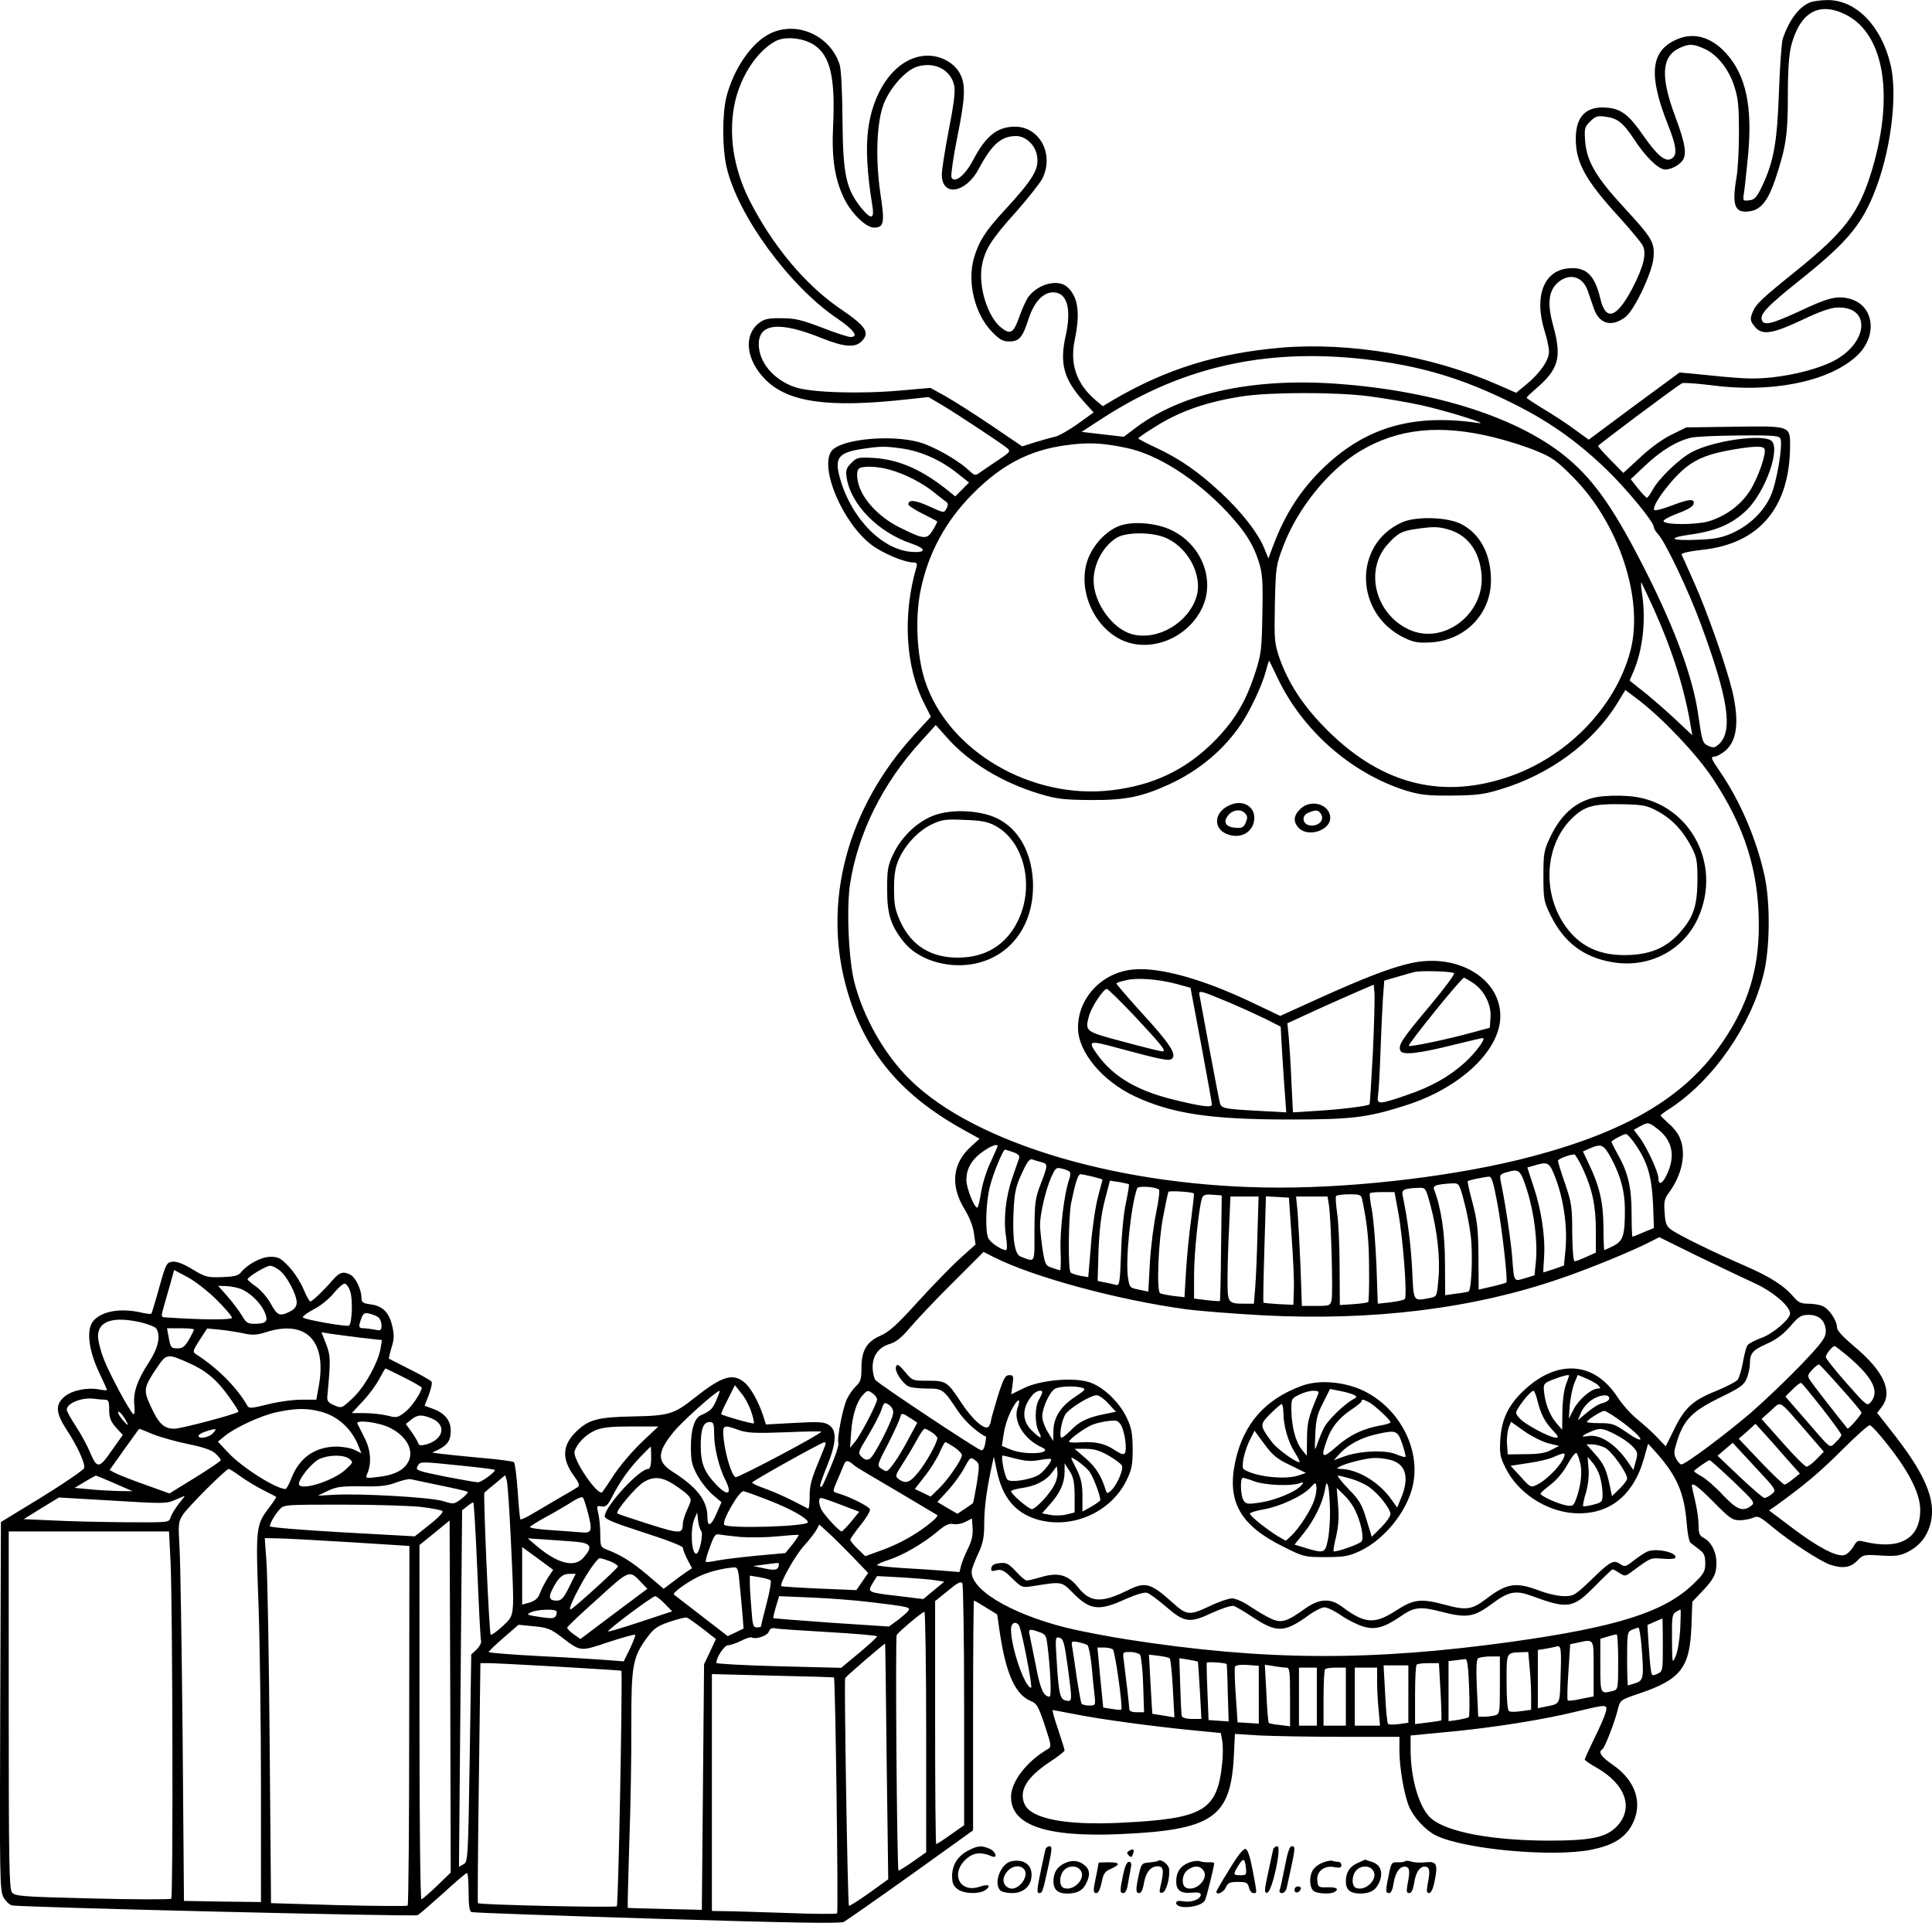 <?xml version="1.0" encoding="UTF-8"?>
<svg xmlns="http://www.w3.org/2000/svg" version="1.0" viewBox="0 0 865.486 861.246" preserveAspectRatio="xMidYMid meet">
  <g transform="translate(-405.09,1070.938) scale(0.1,-0.1)" fill="#000000" stroke="none">
    <path d="M12160 10699 c-50 -20 -95 -80 -123 -164 -5 -16 -13 -124 -17 -240 -8 -227 -24 -313 -78 -425 -22 -45 -32 -56 -56 -58 -27 -3 -28 -2 -23 30 3 18 11 92 18 164 22 224 -8 365 -97 464 -70 77 -151 98 -230 59 -109 -52 -118 -159 -32 -376 42 -105 45 -144 11 -157 -26 -10 -62 22 -121 107 -63 91 -99 119 -161 124 -94 9 -141 -38 -141 -139 0 -108 44 -187 196 -353 50 -55 96 -111 103 -124 20 -36 5 -96 -47 -196 -70 -131 -118 -146 -142 -43 -26 108 -65 144 -147 135 -108 -12 -150 -128 -103 -279 11 -34 20 -77 20 -94 0 -38 -41 -97 -102 -147 l-45 -37 -89 39 c-295 128 -658 189 -966 163 -285 -25 -511 -95 -745 -231 l-52 -31 -31 26 c-86 73 -117 161 -95 269 26 122 16 195 -33 239 -42 37 -130 14 -174 -44 -10 -14 -29 -55 -41 -90 -25 -72 -40 -81 -80 -49 -62 48 -105 187 -87 281 14 71 42 116 154 240 52 59 104 125 116 147 55 109 -12 235 -125 233 -78 -1 -129 -43 -185 -150 -37 -70 -85 -107 -97 -76 -3 9 8 87 25 173 37 181 40 242 13 291 -25 47 -83 80 -144 80 -130 0 -242 -138 -267 -330 -11 -83 -5 -195 18 -337 11 -63 -2 -70 -43 -22 -74 89 -88 151 -90 404 -1 129 -6 224 -13 246 -42 128 -188 195 -307 140 -84 -38 -167 -157 -200 -286 -19 -76 -19 -231 1 -315 50 -216 282 -533 494 -676 76 -52 100 -84 61 -84 -12 0 -69 19 -128 42 -89 34 -120 42 -180 42 -58 1 -77 -3 -100 -20 -72 -54 -62 -164 25 -253 101 -104 284 -130 640 -90 l92 10 63 -37 c79 -48 266 -172 290 -192 16 -14 13 -18 -40 -53 -32 -21 -68 -46 -81 -55 -22 -16 -24 -16 -50 8 -41 39 -130 92 -197 118 -120 47 -378 27 -420 -32 -53 -77 52 -322 180 -419 50 -38 148 -79 188 -79 15 0 18 -5 13 -22 -62 -212 -49 -444 34 -607 l31 -62 -71 -77 c-305 -331 -418 -757 -304 -1149 80 -277 241 -469 521 -624 l72 -40 -38 -35 c-84 -75 -94 -175 -29 -281 22 -36 38 -77 42 -108 l7 -50 -69 -62 c-39 -35 -123 -122 -189 -194 -91 -101 -129 -135 -165 -151 -64 -27 -88 -67 -88 -145 0 -50 -4 -63 -24 -82 -14 -13 -32 -39 -41 -58 -19 -40 -46 -179 -38 -199 2 -7 -12 -52 -33 -101 -41 -97 -42 -98 -49 -91 -3 2 11 42 30 89 43 105 46 161 10 185 -22 15 -44 16 -155 10 l-128 -7 -12 38 c-21 65 -58 130 -86 152 -52 41 -99 26 -221 -70 -92 -74 -116 -81 -278 -84 -156 -3 -197 -14 -252 -67 -63 -61 -67 -122 -12 -198 25 -34 28 -44 17 -52 -7 -5 -44 -27 -83 -49 -38 -23 -92 -54 -119 -70 -27 -17 -51 -27 -54 -25 -2 3 -8 60 -12 127 -5 67 -12 125 -17 129 -4 4 -69 13 -143 19 -74 7 -155 15 -179 18 l-44 6 29 14 c41 21 54 41 54 85 0 46 -28 79 -82 98 l-35 13 19 49 c10 27 16 54 12 59 -3 5 -47 30 -97 55 -51 26 -93 47 -94 48 -1 1 4 23 12 50 12 38 12 57 3 96 -14 61 -43 90 -97 97 -35 5 -41 9 -41 30 0 36 -26 90 -48 102 -33 17 -48 13 -79 -21 -45 -52 -94 -98 -102 -98 -4 0 -18 25 -31 56 -13 31 -42 76 -65 100 -36 38 -47 44 -82 44 -41 0 -102 -32 -133 -70 -12 -15 -31 -19 -85 -21 -65 -2 -74 0 -132 35 -41 25 -71 36 -89 34 -27 -3 -30 -9 -60 -116 -17 -62 -33 -114 -35 -117 -3 -2 -22 0 -44 5 -98 23 -188 5 -221 -44 -26 -41 -14 -129 30 -222 20 -42 36 -78 36 -80 0 -3 -16 -2 -35 2 -54 10 -121 -4 -155 -32 -42 -36 -40 -73 9 -148 48 -73 84 -151 79 -172 -2 -8 -86 -66 -188 -129 l-185 -113 -3 -823 c-3 -762 -2 -826 14 -857 10 -18 27 -34 38 -37 44 -9 1802 -51 1817 -44 9 4 60 49 115 98 54 50 102 91 107 91 4 0 7 -38 7 -85 0 -59 4 -87 13 -90 6 -3 380 -16 830 -30 591 -18 824 -22 838 -14 11 6 146 100 300 210 l279 200 0 514 c0 283 2 515 4 515 3 0 27 -14 54 -31 l50 -31 11 -76 c28 -190 70 -283 140 -312 26 -10 34 -24 62 -108 30 -91 31 -97 14 -107 -94 -54 -165 -146 -165 -214 0 -127 156 -181 485 -167 416 18 498 73 513 345 l5 104 111 -7 c61 -3 227 -6 369 -6 l257 0 0 -64 c0 -73 21 -196 43 -248 20 -48 73 -106 119 -129 124 -63 530 -100 701 -64 92 19 143 50 175 104 56 96 24 203 -83 276 -52 36 -66 57 -46 69 11 7 56 123 70 181 10 40 12 41 98 70 183 62 224 115 231 299 l4 111 43 45 c54 57 65 79 65 130 0 48 -23 93 -57 111 -19 10 -23 21 -23 58 0 25 -7 73 -15 106 -8 33 -14 63 -15 68 -1 20 27 0 99 -73 69 -70 83 -80 114 -80 20 0 47 5 61 11 22 10 30 6 88 -42 78 -65 212 -152 257 -168 56 -18 90 -14 121 17 27 28 31 29 107 24 66 -4 86 -1 120 16 55 28 88 71 103 131 24 100 -23 213 -160 390 l-80 102 20 26 c52 67 11 160 -122 271 -51 43 -78 72 -78 86 0 32 -37 85 -66 96 -14 6 -43 10 -64 10 -29 0 -44 6 -62 28 -45 53 -104 91 -223 143 -139 60 -288 133 -327 160 -22 16 -27 28 -30 77 -4 48 -1 62 19 89 60 82 79 176 49 246 -7 18 -29 47 -50 64 -20 18 -36 34 -36 36 0 3 19 17 43 32 192 126 360 367 418 600 29 115 31 318 5 440 -36 164 -108 334 -200 468 -39 57 -43 67 -27 67 11 0 33 12 50 26 54 45 64 133 32 269 -28 115 -115 362 -173 490 -27 61 -51 115 -54 120 -3 7 33 15 95 22 255 28 391 191 391 469 0 86 -2 86 -252 82 l-213 -3 -67 -33 c-39 -19 -96 -60 -140 -102 l-75 -69 -56 57 c-32 32 -57 61 -57 64 0 5 341 260 376 281 6 3 65 -1 130 -9 266 -36 520 14 647 126 101 88 87 230 -25 261 -58 15 -96 6 -229 -57 -122 -56 -156 -64 -165 -39 -11 27 23 62 169 179 203 162 272 241 330 382 76 182 111 443 77 584 -41 174 -156 291 -284 289 -28 0 -62 -5 -76 -10z m161 -56 c173 -88 217 -368 112 -708 -57 -182 -120 -265 -336 -439 -160 -129 -181 -149 -197 -190 -9 -25 -8 -34 8 -55 33 -45 76 -40 213 24 86 41 133 57 164 57 150 3 134 -161 -23 -241 -65 -33 -173 -61 -273 -72 -92 -9 -126 -7 -359 17 l-55 5 -204 -150 -203 -151 -62 45 c-33 25 -96 66 -138 91 -43 26 -78 49 -78 52 0 3 19 21 41 40 103 88 117 140 78 282 -28 101 -21 158 22 195 52 43 110 27 133 -39 8 -23 20 -59 28 -81 24 -68 81 -82 141 -35 41 32 119 199 125 263 6 71 -4 88 -131 226 -125 135 -167 206 -175 296 -4 59 -3 65 22 90 23 23 34 27 67 22 56 -7 80 -26 132 -104 51 -78 108 -133 138 -133 25 0 60 18 76 39 22 28 14 77 -32 200 -66 177 -61 267 19 305 43 20 61 20 112 -3 58 -26 111 -93 135 -171 17 -53 20 -91 20 -205 0 -77 -5 -167 -11 -200 -22 -131 -7 -164 65 -151 47 9 78 51 109 143 48 145 56 199 56 373 0 117 5 183 15 225 40 151 125 199 246 138z m-4623 -135 c73 -49 95 -146 85 -363 -7 -144 7 -235 48 -322 32 -67 98 -133 135 -133 45 0 49 21 29 151 -23 157 -17 319 14 401 28 74 100 154 151 169 78 24 152 -15 166 -87 5 -26 -3 -86 -25 -198 -17 -89 -31 -178 -31 -198 0 -101 106 -85 165 24 59 111 101 148 168 148 41 0 82 -37 92 -81 14 -64 -10 -106 -148 -256 -83 -90 -111 -135 -133 -209 -31 -108 3 -250 80 -330 35 -36 49 -44 78 -44 45 0 60 18 87 102 25 76 65 118 110 118 62 0 83 -73 56 -194 -28 -126 -9 -194 79 -293 l46 -51 -72 -52 c-40 -28 -84 -53 -98 -56 -14 -3 -53 -14 -87 -24 l-63 -20 -140 95 c-77 52 -170 111 -206 131 l-65 36 -137 -12 c-179 -16 -399 -9 -469 15 -97 33 -163 112 -163 193 0 94 95 103 284 26 98 -39 147 -43 176 -14 40 40 21 68 -100 150 -154 106 -300 282 -402 483 -74 148 -96 304 -63 446 28 116 100 223 180 266 43 23 124 15 173 -17z m2517 -1414 c220 -30 395 -84 600 -185 168 -82 295 -171 428 -298 94 -90 217 -240 217 -263 0 -7 9 -21 20 -33 31 -33 134 -249 188 -395 126 -340 148 -486 82 -545 -17 -15 -24 -16 -45 -7 -27 12 -29 19 -46 137 -23 166 -102 381 -233 641 -137 272 -227 404 -348 507 -212 181 -588 304 -1032 337 -378 28 -695 -40 -901 -192 l-60 -45 -95 11 -94 11 94 61 c369 239 760 321 1225 258z m-35 -159 c69 -9 177 -27 240 -41 116 -26 314 -88 251 -79 -287 42 -497 -18 -684 -194 -106 -100 -177 -209 -232 -354 l-22 -59 -20 49 c-28 67 -100 159 -190 243 -102 95 -183 152 -287 201 -47 22 -86 42 -86 45 0 2 30 24 68 47 113 73 235 116 397 141 123 19 412 20 565 1z m565 -185 c61 -15 146 -42 190 -61 69 -28 91 -44 165 -119 204 -207 315 -543 255 -775 -67 -255 -289 -482 -558 -569 -303 -99 -574 -22 -818 231 -96 99 -158 197 -196 304 -23 68 -24 81 -21 243 4 165 5 174 38 260 63 167 202 340 344 425 170 102 360 121 601 61z m1282 -6 c11 -30 -17 -197 -44 -256 -31 -70 -93 -130 -171 -166 -45 -20 -77 -27 -149 -30 -132 -6 -150 8 -33 24 112 16 185 49 248 111 84 85 151 277 107 309 -41 30 -255 0 -352 -50 -57 -29 -150 -118 -179 -171 -10 -19 -22 -35 -25 -35 -4 0 -22 19 -40 41 l-33 42 67 63 c69 65 139 108 204 123 21 5 118 9 216 10 156 1 178 -1 184 -15z m-2929 -41 c140 -29 314 -141 453 -290 79 -86 113 -140 138 -217 17 -53 20 -83 17 -236 -3 -165 -5 -181 -34 -270 -42 -127 -92 -210 -182 -301 -126 -127 -272 -197 -458 -219 -361 -44 -736 176 -838 492 -36 112 -44 278 -20 399 34 169 112 314 236 438 128 129 253 194 415 216 100 14 164 11 273 -12z m-1003 -3 c84 -13 170 -51 244 -110 l53 -42 -31 -31 -31 -31 -27 22 c-120 97 -222 142 -335 150 -73 4 -78 3 -103 -22 -24 -24 -26 -33 -21 -68 19 -119 141 -243 289 -293 66 -22 69 -41 8 -38 -134 6 -274 146 -326 326 -28 97 -10 120 107 137 76 11 95 11 173 0z m3860 0 c11 -18 -28 -131 -65 -189 -42 -65 -109 -114 -186 -137 -57 -16 -195 -16 -201 1 -1 6 27 21 64 35 44 16 69 31 71 43 5 24 -20 22 -101 -9 -37 -14 -71 -23 -75 -19 -16 16 79 143 144 193 50 39 106 60 204 77 94 16 137 18 145 5z m-3920 -94 c67 -18 150 -60 204 -105 25 -20 49 -39 54 -42 5 -4 5 -15 -2 -27 -11 -21 -11 -21 -77 9 -63 29 -94 32 -94 9 0 -5 28 -24 63 -41 34 -17 64 -33 66 -35 2 -1 -7 -19 -19 -39 -27 -43 -38 -43 -145 10 -76 37 -141 96 -174 160 -23 44 -28 101 -8 108 23 10 82 7 132 -7z m3424 -623 c84 -187 139 -361 166 -527 l7 -40 -69 65 c-38 36 -101 91 -140 123 l-72 57 18 42 c41 96 56 228 38 347 -5 30 -6 52 -3 50 2 -3 27 -56 55 -117z m-1685 -310 c112 -236 331 -428 576 -505 64 -19 95 -23 205 -22 110 1 144 5 218 28 220 66 413 208 522 384 l37 61 62 -47 c109 -84 258 -242 328 -347 145 -218 208 -417 208 -660 0 -197 -48 -355 -161 -521 -164 -244 -424 -400 -854 -514 -319 -85 -767 -140 -1133 -140 -698 0 -1361 194 -1655 484 -112 110 -206 273 -248 433 -26 97 -37 333 -20 443 35 227 146 451 317 638 l67 74 49 -55 c97 -111 249 -203 415 -253 76 -23 107 -27 228 -28 158 -1 230 14 353 70 131 60 242 152 320 266 43 63 97 178 113 239 7 27 14 49 15 49 1 0 18 -34 38 -77z m1702 -2020 c66 -50 81 -119 44 -200 -21 -47 -40 -56 -40 -20 0 27 -53 141 -86 184 l-24 32 27 15 c37 20 39 20 79 -11z m-98 -71 c54 -79 72 -142 78 -263 l4 -110 -46 -19 c-25 -11 -48 -20 -50 -20 -2 0 -4 46 -4 103 0 116 -15 183 -61 264 -16 29 -29 55 -29 58 0 6 52 34 65 35 6 0 25 -22 43 -48z m-2858 -6 c0 -2 -14 -34 -31 -71 -18 -36 -37 -98 -43 -136 -6 -38 -14 -69 -17 -69 -14 0 -49 88 -49 124 0 50 23 91 72 126 36 26 68 38 68 26z m2750 -57 c42 -79 60 -148 60 -229 0 -115 -8 -138 -51 -161 -21 -10 -40 -19 -41 -19 -2 0 -4 46 -4 103 -1 111 -17 181 -64 280 l-28 59 32 14 c52 22 61 18 96 -47z m-2681 30 c23 -8 31 -16 27 -28 -3 -9 -17 -48 -30 -87 -30 -85 -41 -188 -28 -266 5 -34 5 -58 0 -58 -20 0 -68 32 -79 52 -16 29 -12 163 7 235 14 56 58 163 67 163 2 0 19 -5 36 -11z m2551 -71 c44 -94 60 -170 60 -281 l0 -98 -42 -19 c-24 -11 -47 -20 -53 -20 -6 0 -10 50 -11 128 0 116 -3 135 -32 220 -18 51 -32 97 -32 102 0 8 46 26 73 29 4 1 21 -27 37 -61z m-2424 26 c30 -8 30 -11 -3 -98 -25 -65 -27 -83 -28 -208 0 -152 5 -142 -62 -117 -27 10 -38 82 -31 214 4 77 11 104 37 160 23 51 35 66 47 61 9 -3 27 -9 40 -12z m2294 -48 c43 -101 64 -233 54 -343 l-7 -72 -45 -16 c-25 -8 -46 -15 -47 -15 -1 0 0 31 3 69 6 89 -12 213 -48 318 l-27 83 31 9 c57 17 66 14 86 -33z m-2167 5 c4 -4 3 -19 -2 -33 -22 -58 -43 -232 -39 -319 2 -49 1 -89 -2 -89 -4 0 -21 5 -37 11 -29 10 -31 15 -42 85 -6 41 -11 89 -11 107 0 48 25 156 49 211 20 44 23 48 49 41 15 -3 31 -10 35 -14z m2049 -84 c32 -100 48 -233 39 -321 l-6 -59 -43 -13 c-51 -15 -48 -19 -57 96 -6 74 -30 237 -51 337 -6 30 -4 33 27 42 56 16 61 12 91 -82z m-1946 62 c24 -6 44 -12 44 -13 0 0 -9 -35 -20 -76 -11 -41 -26 -139 -32 -218 l-12 -143 -36 6 c-19 4 -39 10 -43 15 -12 11 -10 245 2 309 18 89 31 131 42 131 6 0 30 -5 55 -11z m1812 -116 c23 -123 48 -350 41 -358 -3 -2 -32 -11 -64 -18 l-60 -14 -1 146 c-1 123 -5 161 -26 241 -14 52 -24 97 -22 99 4 4 69 18 95 20 12 1 20 -24 37 -116z m-1650 82 c2 -2 -4 -39 -13 -82 -10 -43 -20 -144 -22 -226 -5 -130 -7 -147 -22 -143 -9 2 -31 8 -50 11 l-33 7 4 137 c4 95 12 162 28 224 l23 88 41 -6 c23 -4 43 -9 44 -10z m1501 -75 c12 -43 26 -116 31 -160 9 -81 3 -237 -10 -245 -3 -2 -28 -7 -56 -10 l-49 -7 -1 144 c0 133 -17 248 -49 330 -7 17 11 23 81 27 31 1 32 0 53 -79z m-1366 51 c4 -4 -2 -51 -13 -104 -11 -53 -24 -154 -28 -225 l-7 -128 -42 9 c-41 8 -42 9 -49 54 -12 80 13 322 41 400 4 12 83 7 98 -6z m1216 -70 c30 -112 44 -233 36 -327 -7 -81 -7 -82 -37 -88 -78 -15 -74 -21 -81 127 -6 113 -20 223 -42 329 -7 29 3 34 71 37 31 1 32 0 53 -78z m-1060 53 c2 -2 -4 -54 -12 -116 -9 -62 -19 -166 -23 -231 l-7 -118 -51 6 c-28 4 -54 9 -58 12 -17 9 -8 232 13 340 11 59 22 110 24 114 4 6 106 0 114 -7z m915 -81 c22 -117 42 -381 30 -392 -5 -5 -34 -11 -65 -15 l-56 -6 -6 173 c-4 94 -13 205 -20 244 -8 40 -12 75 -9 78 3 3 29 5 58 5 l52 0 16 -87z m-793 -163 c-1 -129 -4 -236 -5 -238 -2 -1 -29 0 -60 4 l-56 7 0 106 c0 98 21 296 35 342 6 16 14 20 48 17 l41 -3 -3 -235z m633 213 c23 -112 30 -186 30 -310 1 -77 -1 -143 -4 -146 -3 -2 -33 -7 -66 -9 l-61 -4 -1 170 c0 94 -5 202 -11 240 -5 38 -8 73 -5 78 3 4 29 8 59 8 50 0 54 -2 59 -27z m-470 -150 c-2 -93 -7 -201 -10 -240 l-6 -73 -36 0 c-82 0 -82 1 -82 110 0 53 3 158 7 233 l6 137 63 0 63 0 -5 -167z m153 -13 c7 -96 12 -204 10 -240 l-2 -65 -65 3 c-36 2 -67 5 -69 7 -2 2 0 110 4 240 l7 236 52 -3 51 -3 12 -175z m167 143 c10 -62 19 -398 12 -427 -6 -25 -10 -26 -70 -26 l-63 0 -6 173 c-4 94 -10 205 -13 245 l-7 72 70 0 71 0 6 -37z m1898 -347 c87 -38 168 -106 168 -140 0 -25 -77 -91 -128 -109 -28 -10 -56 -25 -62 -32 -6 -7 -15 -42 -21 -76 -6 -35 -17 -71 -25 -81 -9 -9 -50 -30 -93 -48 -106 -42 -143 -76 -189 -170 l-39 -79 -39 41 c-21 22 -61 58 -88 80 -28 22 -68 67 -90 101 -104 158 -268 169 -417 30 -70 -65 -101 -129 -107 -220 -4 -64 -1 -79 22 -126 54 -112 180 -196 306 -205 157 -11 269 77 316 247 l18 64 38 -42 c92 -104 124 -179 135 -315 3 -43 11 -82 17 -87 6 -5 23 -18 39 -30 22 -16 27 -28 27 -62 0 -36 -6 -47 -54 -93 -129 -125 -341 -192 -811 -258 -633 -88 -1108 -86 -1724 10 -90 14 -214 38 -275 53 -257 65 -440 178 -421 261 4 14 17 48 31 77 18 40 24 68 24 125 0 72 9 141 31 248 l12 55 13 -61 c25 -122 82 -191 183 -221 154 -44 328 32 398 175 24 49 28 69 28 142 -1 72 -5 94 -28 142 -35 72 -110 141 -172 158 -74 21 -216 7 -287 -28 l-57 -28 6 43 c5 39 4 43 -15 43 -18 0 -26 -15 -52 -97 -16 -54 -30 -102 -30 -108 0 -5 -4 -16 -9 -24 -15 -23 -75 30 -126 109 -60 91 -66 95 -148 95 -68 0 -69 0 -102 40 -28 33 -35 37 -40 23 -8 -19 26 -72 55 -88 10 -6 47 -10 83 -10 71 0 74 -2 140 -102 30 -44 84 -94 125 -114 1 0 -1 -15 -4 -33 -4 -20 -11 -30 -19 -27 -27 10 -461 298 -472 314 -7 9 -13 35 -13 58 0 52 28 90 78 104 26 8 52 28 87 70 28 33 113 124 191 201 l141 141 43 -22 c177 -90 556 -193 865 -235 61 -8 215 -20 342 -27 496 -26 945 30 1338 166 126 43 321 123 400 164 l39 20 166 -82 c91 -44 204 -98 252 -120z m-6598 53 c32 -25 76 -108 76 -143 0 -18 -9 -30 -30 -41 -45 -23 -57 -19 -86 35 -15 27 -44 61 -65 76 -22 15 -39 30 -39 33 0 11 83 61 101 61 9 0 28 -9 43 -21z m-282 -132 c37 -37 68 -73 68 -80 0 -10 -127 -10 -302 2 -15 1 -16 5 -3 49 7 26 21 73 30 105 l16 58 62 -33 c33 -18 92 -64 129 -101z m598 37 c12 -35 8 -139 -5 -152 -7 -7 -197 26 -207 36 -4 4 17 20 47 36 30 15 71 48 90 72 20 24 42 44 50 44 7 0 19 -16 25 -36z m-492 13 c42 -16 91 -63 109 -106 17 -40 8 -51 -47 -51 -30 0 -38 6 -56 38 -12 20 -41 58 -64 85 l-42 47 34 -1 c18 0 48 -6 66 -12z m619 -129 c7 -6 13 -22 13 -35 0 -23 -3 -25 -31 -19 -17 3 -40 6 -50 6 -22 0 -23 8 -9 45 9 23 14 26 38 20 15 -4 33 -11 39 -17z m6463 -8 c12 -12 20 -33 20 -53 0 -29 -15 -50 -111 -151 -62 -64 -162 -160 -223 -213 -113 -97 -295 -233 -313 -233 -5 0 -16 11 -23 25 -12 22 -11 33 4 80 30 95 67 133 189 193 93 45 110 57 123 87 7 19 14 48 14 64 0 49 11 62 75 91 43 19 75 43 106 79 38 44 49 51 82 51 24 0 44 -7 57 -20z m-7526 -14 c32 -8 62 -20 67 -27 21 -33 9 -86 -32 -150 -54 -82 -73 -139 -66 -195 2 -24 1 -41 -4 -39 -16 10 -109 183 -134 249 -14 36 -25 81 -25 100 0 69 69 91 194 62z m236 -32 c0 -3 -10 -23 -22 -44 -18 -31 -29 -40 -50 -40 -31 0 -33 2 -42 53 l-7 37 61 0 c33 0 60 -2 60 -6z m218 -16 c44 -10 62 -9 106 5 177 56 270 -38 236 -236 l-12 -67 -67 0 c-37 0 -105 -9 -151 -21 -72 -18 -84 -19 -91 -6 -46 81 -134 170 -232 232 -14 9 -11 17 18 62 l34 52 53 -5 c29 -3 77 -10 106 -16z m526 -20 l98 -11 -6 -36 c-10 -63 -72 -175 -125 -224 -49 -46 -50 -46 -83 -32 -25 10 -32 19 -31 37 16 169 15 183 -5 237 l-21 53 37 -6 c20 -3 81 -11 136 -18z m6666 -84 c110 -94 141 -156 103 -203 -18 -21 -18 -21 -110 83 -51 58 -93 110 -93 117 0 13 29 49 40 49 3 0 30 -21 60 -46z m-7432 -30 c75 -33 125 -75 178 -150 26 -36 45 -66 43 -68 -15 -12 -257 -76 -287 -76 -47 0 -71 23 -107 103 -32 69 -30 83 26 166 46 69 48 69 147 25z m7400 -112 c51 -56 92 -106 92 -110 -1 -10 -59 -77 -63 -71 -74 92 -158 201 -168 217 -12 19 -10 24 11 47 13 14 27 24 30 23 4 -2 48 -49 98 -106z m-6438 48 c44 -22 80 -43 80 -46 0 -20 -46 -88 -75 -110 -33 -25 -38 -26 -79 -15 -25 6 -71 11 -102 11 l-57 0 49 53 c27 28 60 73 74 100 14 26 26 47 28 47 1 0 38 -18 82 -40z m5220 8 c0 -2 -7 -21 -15 -43 -8 -22 -15 -76 -15 -120 l-1 -80 -28 33 c-29 34 -50 91 -54 146 -2 27 3 32 43 47 41 16 70 23 70 17z m130 -43 c12 -13 12 -15 -1 -15 -28 0 -86 -49 -108 -92 l-22 -43 4 60 c3 33 12 77 20 98 l16 38 38 -16 c21 -9 45 -22 53 -30z m1004 -104 c47 -60 86 -114 86 -119 0 -4 -11 -19 -25 -32 -30 -28 -15 -39 -139 104 l-87 100 32 32 c18 18 35 31 39 29 5 -3 47 -54 94 -114z m-4798 -14 c9 -26 14 -50 12 -53 -4 -4 -138 34 -146 41 -2 2 11 31 29 66 l32 64 28 -35 c16 -18 36 -56 45 -83z m1481 107 c20 -6 17 -10 -31 -42 -64 -42 -96 -93 -96 -153 l-1 -44 -24 40 c-14 22 -25 54 -25 70 0 39 33 110 57 124 20 11 85 14 120 5z m-1637 -56 c-17 -40 -26 -48 -70 -68 -28 -13 -44 -63 -44 -140 0 -64 4 -83 29 -129 16 -29 47 -68 69 -87 l39 -33 -21 -48 c-25 -59 -42 -67 -42 -19 0 74 -46 134 -157 204 -70 45 -69 86 5 177 39 48 192 185 207 185 2 0 -5 -19 -15 -42z m703 28 c9 -7 17 -18 17 -25 0 -18 -76 -164 -100 -191 l-21 -25 5 71 c5 73 24 135 53 166 19 21 23 22 46 4z m757 7 c-1 -5 -7 -19 -15 -33 -19 -32 -19 -107 -1 -142 19 -37 9 -35 -31 4 -46 45 -45 104 5 161 15 17 42 24 42 10z m2219 -40 c15 -59 32 -92 69 -131 24 -26 27 -32 13 -32 -27 0 -134 57 -160 84 -23 25 -23 26 -6 53 22 35 56 73 66 73 3 0 12 -21 18 -47z m-1923 -10 l34 -37 -59 -12 c-71 -15 -107 -33 -145 -73 -17 -17 -34 -31 -39 -31 -14 0 -1 77 17 105 19 28 112 85 140 85 10 0 34 -17 52 -37z m2244 23 c0 -8 -13 -17 -29 -21 -16 -3 -47 -22 -70 -42 l-42 -35 14 33 c7 19 28 44 47 57 37 25 80 29 80 8z m-6739 -6 c16 0 19 -8 19 -45 0 -35 6 -51 30 -79 l31 -34 -47 -66 c-59 -86 -68 -87 -100 -11 -11 27 -39 79 -62 114 -23 35 -42 70 -42 76 0 30 70 57 124 49 16 -2 37 -4 47 -4z m4088 -38 c-20 -58 29 -139 108 -175 61 -27 -69 -38 -137 -11 l-41 17 7 46 c7 50 26 102 50 139 20 31 27 23 13 -16z m-557 -23 c-4 -34 -84 -190 -104 -203 -13 -8 -22 -6 -36 7 -19 18 -19 19 29 98 26 44 53 96 59 115 11 33 13 34 33 21 14 -10 21 -24 19 -38z m4088 -78 l81 -94 -32 -33 c-18 -19 -39 -34 -45 -34 -7 0 -55 48 -107 107 l-95 107 42 37 c48 44 31 53 156 -90z m-6654 86 c79 -20 143 -79 173 -160 l11 -27 -30 15 c-16 8 -53 15 -82 15 -97 -1 -167 -50 -203 -145 -10 -25 -21 -45 -25 -45 -42 0 -194 96 -255 161 l-48 51 29 24 c47 39 164 93 234 108 84 18 134 19 196 3z m-865 -52 c7 -13 1 -10 -15 8 -14 15 -26 33 -26 40 1 13 26 -16 41 -48z m6705 -1 c90 -68 101 -102 13 -41 -55 38 -67 42 -120 42 -32 0 -59 2 -59 5 0 9 64 50 78 50 7 0 47 -25 88 -56z m-3188 18 l22 -15 -41 -76 c-43 -81 -85 -141 -98 -141 -4 0 -15 6 -25 13 -16 12 -14 19 32 107 27 52 51 106 55 119 6 24 7 24 55 -7z m-2153 4 c67 -28 54 -93 -23 -116 -27 -7 -34 -6 -39 8 -3 9 -17 32 -30 50 l-24 33 23 19 c28 23 48 25 93 6z m3091 -36 c15 -33 24 -104 14 -119 -5 -9 -17 -5 -45 13 -44 30 -85 39 -154 35 -28 -2 -51 -1 -51 3 0 11 73 64 105 76 31 12 80 20 105 18 8 -1 20 -12 26 -26z m-3278 -6 c80 -40 113 -110 76 -162 -22 -32 -64 -51 -130 -58 -54 -7 -57 -6 -49 12 22 49 17 110 -12 165 -15 30 -29 57 -31 62 -9 19 97 6 146 -19z m1452 -27 c0 -62 22 -151 51 -208 32 -64 10 -74 -42 -19 -54 57 -69 95 -69 175 0 75 12 105 40 105 17 0 20 -7 20 -53z m3736 -42 l49 -12 -35 -18 c-25 -14 -58 -19 -115 -19 l-80 -1 -3 46 c-2 25 2 58 7 73 l11 27 59 -42 c33 -23 81 -47 107 -54z m1071 -72 l57 -64 -30 -24 c-16 -13 -33 -25 -39 -25 -5 0 -54 46 -107 102 l-98 103 38 33 37 34 43 -47 c23 -26 68 -76 99 -112z m452 63 c97 -123 144 -219 144 -290 0 -130 -93 -181 -255 -141 -24 6 -30 3 -45 -24 -10 -17 -28 -34 -40 -37 -34 -9 -117 34 -232 121 l-105 79 29 20 c133 96 200 153 297 250 62 62 118 112 125 112 7 -1 44 -41 82 -90z m-5584 13 c-42 -40 -96 -104 -122 -143 -25 -39 -50 -75 -54 -80 -19 -21 -135 149 -124 183 11 35 48 73 89 92 33 15 66 19 164 19 l122 0 -75 -71z m436 55 c37 -13 71 -15 207 -10 89 4 162 5 162 3 0 -11 -373 -208 -384 -204 -17 7 -45 98 -53 169 -7 66 -4 68 68 42z m-2624 -19 c33 -13 104 -33 158 -44 68 -14 105 -27 121 -42 13 -12 24 -26 24 -30 0 -4 -52 -39 -115 -78 l-115 -71 -108 39 c-60 21 -120 45 -134 52 l-26 14 66 93 c36 50 66 92 67 92 1 0 29 -11 62 -25z m268 5 c-18 -20 -65 -28 -65 -11 0 4 15 13 33 19 48 15 52 14 32 -8z m3220 4 c14 -9 25 -21 25 -26 0 -20 -52 -114 -87 -155 -36 -45 -56 -51 -86 -29 -17 13 -16 17 20 73 21 32 49 80 63 106 14 26 29 47 33 47 4 0 19 -7 32 -16z m3061 -9 c28 -14 62 -37 77 -53 25 -26 26 -31 16 -67 l-11 -40 -17 25 c-56 87 -131 138 -187 127 -33 -6 -30 1 9 18 44 20 56 19 113 -10z m-3536 -41 c0 -3 -16 -44 -36 -92 -28 -67 -37 -101 -36 -145 0 -32 -3 -57 -7 -55 -3 2 -33 17 -66 34 -33 17 -88 42 -122 54 -35 12 -63 25 -63 29 0 6 309 179 323 180 4 1 7 -2 7 -5z m575 -16 c19 -13 35 -29 35 -36 0 -20 -64 -113 -104 -151 l-36 -35 -35 17 -36 17 45 58 c25 31 54 78 66 105 11 26 23 47 26 47 2 0 20 -10 39 -22z m3664 -210 c-12 -10 -27 -18 -34 -18 -6 0 -56 43 -111 95 l-99 94 34 29 34 29 98 -106 c98 -105 99 -106 78 -123z m-748 207 c30 -16 99 -112 99 -138 0 -7 -15 -28 -34 -46 l-34 -33 -10 49 c-16 74 -28 98 -68 142 l-36 41 26 0 c15 0 40 -7 57 -15z m-4273 -45 c0 -33 -5 -50 -13 -50 -40 0 -194 -167 -195 -212 0 -13 39 -29 175 -73 104 -33 175 -61 175 -68 0 -7 9 -31 20 -52 l21 -40 -23 -15 c-12 -8 -41 -29 -63 -46 l-41 -31 -74 63 c-69 58 -118 89 -182 113 -26 10 -28 15 -28 68 0 32 -4 74 -9 94 -8 34 -7 35 15 31 18 -3 27 4 45 39 34 68 77 129 128 182 25 26 46 47 47 47 1 0 2 -22 2 -50z m2050 9 c29 -16 56 -37 59 -45 7 -19 -23 -87 -48 -110 -17 -16 -19 -16 -25 2 -20 64 -44 101 -88 140 l-51 44 50 0 c37 0 64 -8 103 -31z m2113 -38 c9 -41 0 -106 -22 -163 -10 -24 -15 -26 -43 -21 -41 8 -118 44 -114 53 2 4 23 23 47 41 26 20 57 57 75 91 17 31 35 53 39 49 5 -5 13 -27 18 -50z m-71 44 c0 -32 -77 -115 -128 -138 -23 -11 -28 -8 -69 38 l-45 49 78 12 c44 6 95 18 114 27 39 17 50 20 50 12z m-5444 -20 c18 -15 18 -16 -19 -50 -59 -52 -207 -96 -207 -62 0 25 61 98 93 112 43 19 109 19 133 0z m2989 0 c40 -10 69 -12 103 -5 26 4 49 7 51 4 7 -6 -29 -53 -52 -69 -36 -23 -128 -38 -143 -23 -13 13 -31 108 -21 108 3 0 31 -7 62 -15z m-182 -9 c16 -13 16 -20 4 -100 -8 -48 -16 -88 -18 -90 -2 -1 -19 -13 -36 -25 l-33 -22 -45 26 -45 27 48 52 c26 29 59 74 72 99 28 52 28 52 53 33z m509 -49 c17 -24 48 -105 48 -127 0 -3 -18 -16 -40 -29 l-40 -22 0 69 c0 53 -6 79 -25 118 -14 27 -25 50 -25 52 0 11 66 -38 82 -61z m2287 -25 c6 -20 11 -54 11 -74 0 -35 -2 -38 -41 -48 -23 -6 -43 -9 -46 -7 -2 3 3 31 13 62 10 36 14 77 11 108 l-4 51 23 -27 c13 -15 28 -44 33 -65z m-3339 52 c8 -7 94 -58 190 -114 96 -57 177 -105 180 -107 3 -3 -8 -16 -25 -30 -62 -52 -140 -96 -218 -125 l-80 -29 -34 33 c-18 17 -33 36 -33 41 0 4 20 33 45 64 25 31 45 63 43 72 -3 13 -97 60 -151 74 -16 5 -16 8 4 54 11 26 25 58 30 71 9 23 18 23 49 -4z m3935 -69 c95 -91 99 -96 81 -110 -38 -29 -64 -18 -127 48 -32 35 -75 72 -94 83 -19 10 -35 21 -35 24 0 5 62 49 70 49 3 0 50 -42 105 -94z m-5701 70 c82 -8 151 -17 153 -19 7 -7 -59 -56 -75 -56 -9 0 -76 12 -149 26 -122 25 -132 28 -122 45 12 23 7 23 193 4z m2751 -134 l0 -76 -36 -9 c-20 -5 -53 -6 -73 -2 l-37 7 36 41 c44 49 65 94 65 145 l0 38 22 -34 c18 -28 22 -50 23 -110z m-91 47 c-20 -40 -83 -108 -101 -108 -14 0 -93 68 -93 80 0 4 21 10 46 14 62 8 111 33 137 69 l22 29 3 -25 c2 -14 -4 -41 -14 -59z m-3645 38 c25 -18 71 -46 101 -61 30 -15 56 -29 58 -30 2 -2 -13 -24 -32 -49 -59 -78 -60 -89 -47 -433 6 -170 11 -539 11 -821 l0 -512 -172 2 -173 3 -6 737 c-4 406 -10 787 -14 848 -6 101 -5 113 14 143 20 33 194 207 207 207 3 0 27 -15 53 -34z m-564 -31 l80 -35 -65 1 c-36 1 -94 4 -130 8 l-65 6 45 27 c25 15 47 27 50 28 3 0 41 -16 85 -35z m1774 -245 c17 -366 19 -340 -36 -394 -27 -25 -51 -42 -54 -38 -7 8 -34 631 -28 636 2 2 24 21 49 41 l44 37 7 -23 c4 -13 12 -130 18 -259z m-316 236 c65 -13 120 -26 123 -29 3 -3 -10 -17 -28 -31 -33 -25 -35 -25 -83 -10 -55 17 -374 35 -490 28 l-70 -4 45 22 c38 18 60 21 150 20 81 -2 117 2 155 17 28 10 57 17 65 15 8 -2 68 -14 133 -28z m1047 4 c26 -17 55 -38 64 -49 15 -17 15 -21 -4 -62 -11 -24 -20 -53 -20 -64 -1 -47 -10 -47 -153 -2 -75 24 -139 45 -141 48 -9 9 84 119 117 139 45 28 83 25 137 -10z m423 -70 c99 -38 177 -82 177 -99 0 -19 -363 -30 -375 -11 -11 17 66 150 86 150 6 0 56 -18 112 -40z m-2642 -17 c-16 -21 -32 -48 -36 -60 -6 -23 -7 -23 -198 -22 -106 1 -252 4 -326 8 l-134 6 79 49 79 48 240 -14 c226 -14 242 -14 280 3 22 9 41 18 43 18 2 1 -10 -16 -27 -36z m1834 -41 c21 -81 17 -91 -32 -86 -21 2 -82 6 -136 10 -53 3 -95 10 -92 14 3 5 40 28 83 51 42 23 93 53 112 66 19 12 38 19 42 15 4 -4 14 -36 23 -70z m1134 37 l81 -31 -36 -44 c-20 -24 -39 -44 -43 -44 -10 0 -77 72 -90 97 -13 26 -14 53 -2 53 5 0 46 -14 90 -31z m-1630 -291 c7 -167 14 -310 17 -319 2 -8 -7 -25 -20 -38 l-24 -22 -7 -465 c-7 -452 -8 -465 -28 -475 l-20 -11 7 798 7 799 22 17 c12 10 25 18 28 18 3 0 11 -136 18 -302z m-254 282 c49 -6 93 -14 98 -19 5 -5 -21 -32 -58 -61 l-66 -52 -324 18 c-179 10 -325 22 -325 27 0 14 21 50 43 75 20 22 24 22 281 22 144 0 301 -5 351 -10z m1257 -108 c11 -13 -8 -102 -22 -102 -22 0 -28 111 -8 157 l12 28 4 -35 c2 -19 8 -41 14 -48z m1195 -79 c-13 -26 -27 -61 -31 -77 l-7 -28 -72 6 c-40 3 -123 9 -184 12 -62 4 -113 10 -113 13 0 4 24 15 53 24 62 20 154 73 218 127 34 29 51 37 71 33 14 -3 39 2 54 10 l29 15 3 -43 c2 -31 -4 -58 -21 -92z m-2378 -1510 c-33 -32 -65 -59 -70 -61 -5 -2 -9 315 -9 792 l0 795 68 55 67 55 3 -789 2 -788 -61 -59z m1863 1472 l68 -71 -26 -38 -27 -39 -166 7 c-91 4 -168 9 -170 11 -9 10 61 136 101 180 25 28 50 60 57 73 l12 23 42 -38 c23 -21 72 -70 109 -108z m-3057 -22 c9 -189 12 -1500 3 -1508 -4 -4 -163 -4 -353 1 -326 8 -347 10 -361 28 -12 17 -14 144 -14 818 l0 798 359 0 359 0 7 -137z m2555 112 c41 -3 116 -2 165 3 50 5 92 8 94 6 1 -1 -11 -20 -28 -42 l-32 -39 -132 -12 c-73 -7 -152 -17 -176 -22 -24 -5 -46 -8 -48 -5 -3 2 5 32 18 66 19 53 25 61 43 56 12 -2 55 -7 96 -11z m-1755 -23 l270 -17 -1 -803 c0 -441 -3 -805 -7 -808 -3 -3 -142 -2 -309 2 l-303 9 -6 705 c-3 388 -10 756 -14 818 l-8 112 54 -1 c30 0 176 -8 324 -17z m1013 2 c71 -6 80 -22 38 -70 -41 -49 -118 -29 -216 55 l-35 30 75 -5 c41 -3 103 -7 138 -10z m-123 -162 c-13 -21 -29 -51 -35 -68 -8 -22 -20 -34 -45 -42 l-35 -10 0 129 0 129 70 -51 69 -51 -24 -36z m280 74 c19 -8 35 -19 34 -23 -1 -9 -196 -186 -211 -192 -15 -5 19 67 69 152 26 42 53 77 60 77 8 0 29 -7 48 -14z m755 -10 c0 -28 -13 -33 -63 -22 l-52 11 45 6 c69 9 70 9 70 5z m-177 -78 c4 -35 9 -97 13 -138 l6 -75 -35 -17 -36 -17 -118 91 c-65 50 -120 93 -123 95 -8 7 53 52 107 79 44 22 108 39 164 43 13 1 18 -12 22 -61z m-440 -6 l28 -29 -150 -112 -150 -113 -31 22 c-17 12 -30 26 -28 30 2 5 63 63 137 129 144 131 141 129 194 73z m-323 -22 c-24 -49 -35 -60 -55 -60 -33 0 -39 14 -19 52 26 51 45 68 76 68 l28 0 -30 -60z m903 31 c4 -4 -4 -51 -18 -104 -14 -54 -25 -99 -25 -102 0 -3 -8 -5 -19 -5 -16 0 -19 11 -24 83 -4 45 -7 97 -7 115 l0 34 43 -7 c23 -4 45 -10 50 -14z m740 0 l38 -6 -47 -39 -47 -39 -106 13 c-146 17 -145 17 -121 58 l20 32 112 -6 c62 -4 130 -9 151 -13z m127 -562 l0 -535 -60 -42 c-32 -23 -61 -42 -65 -42 -3 0 -5 245 -5 544 l0 544 57 46 c42 35 58 44 65 34 4 -7 8 -254 8 -549z m-1341 457 l33 -34 -142 -47 c-78 -26 -143 -45 -145 -43 -6 5 197 157 211 158 5 0 25 -15 43 -34z m916 8 c182 -22 188 -23 173 -42 -7 -8 -29 -27 -49 -42 l-36 -26 -258 17 c-141 10 -258 19 -260 21 -1 2 4 24 12 51 l14 47 142 -6 c78 -3 196 -12 262 -20z m-1401 -42 c2 -4 1 -14 -4 -22 -6 -10 -21 -11 -72 -3 -58 9 -61 10 -38 21 29 13 107 16 114 4z m5034 -79 c-3 -49 -12 -104 -21 -123 -15 -34 -15 -33 -16 77 -1 97 1 113 17 122 9 6 19 11 21 11 2 0 1 -39 -1 -87z m-3378 -462 l0 -538 -61 -43 c-33 -23 -62 -41 -63 -39 -7 8 -15 1045 -8 1055 11 17 115 104 124 104 4 0 8 -242 8 -539z m-1002 464 l60 -47 -26 -56 -27 -57 -5 -550 -5 -550 -165 4 c-91 2 -166 4 -167 5 -1 1 2 132 7 291 6 160 10 398 9 531 0 268 6 301 74 393 27 36 44 48 97 66 36 12 70 21 77 19 6 -1 38 -24 71 -49z m4302 -73 c0 -116 0 -119 -25 -130 -23 -11 -25 -9 -29 21 -3 18 -7 69 -10 115 l-5 83 32 14 c17 8 33 14 35 15 1 0 2 -53 2 -118z m-2884 86 c12 -19 62 -278 54 -278 -28 0 -90 180 -90 261 0 30 22 40 36 17z m-2054 -48 c92 -70 85 -69 214 -26 64 21 118 36 120 33 3 -2 -8 -30 -23 -62 l-28 -57 -65 5 c-36 3 -172 12 -302 18 -131 7 -238 15 -238 19 0 3 30 32 67 64 l67 58 69 -7 c58 -5 76 -12 119 -45z m1201 19 c119 -7 217 -15 217 -19 0 -4 -36 -37 -80 -74 l-81 -67 -279 7 c-154 4 -280 11 -280 15 0 25 36 79 52 79 10 0 37 9 59 20 22 12 44 18 48 15 18 -10 70 8 76 26 5 13 13 18 28 15 12 -3 120 -10 240 -17z m3641 -56 c12 -147 10 -160 -25 -172 -18 -6 -34 -11 -35 -11 -2 0 -4 54 -4 120 0 116 1 121 23 130 12 5 25 9 28 9 3 1 9 -33 13 -76z m-2697 56 c27 -9 31 -16 36 -57 14 -111 19 -232 10 -232 -27 0 -42 33 -62 140 -13 63 -25 125 -28 138 -6 25 1 27 44 11z m2593 -133 c0 -120 -1 -124 -22 -130 -58 -15 -58 -16 -58 114 l0 119 33 10 c17 5 35 10 40 10 4 1 7 -55 7 -123z m-2466 -21 c21 -158 21 -157 -6 -153 -28 4 -34 28 -43 172 -7 111 -7 115 12 110 18 -5 22 -22 37 -129z m89 95 c5 -5 13 -46 18 -91 4 -46 10 -105 13 -131 5 -47 5 -48 -24 -48 -16 0 -31 4 -34 9 -3 5 -12 55 -21 112 -8 57 -17 119 -20 136 -6 32 -5 33 27 27 18 -4 37 -10 41 -14z m2267 -104 l0 -125 -56 -11 c-30 -7 -58 -10 -60 -7 -3 3 -2 60 3 128 l8 124 30 6 c79 17 75 23 75 -115z m-3167 -418 l7 -526 -86 -62 c-48 -34 -88 -59 -90 -57 -6 5 -22 1011 -17 1020 5 9 177 157 179 154 1 -1 4 -239 7 -529z m3019 385 c-4 -133 0 -124 -69 -138 l-33 -7 0 131 0 130 38 6 c20 4 42 8 47 10 19 5 21 -11 17 -132z m-2006 119 c10 -6 46 -262 38 -270 -1 -2 -20 -1 -42 3 l-39 6 -6 62 c-4 34 -9 95 -13 135 l-7 72 29 0 c16 0 34 -4 40 -8z m122 -24 c5 -7 12 -68 14 -135 l4 -123 -33 0 c-20 0 -33 5 -33 13 0 14 -17 159 -25 220 -5 36 -5 37 29 37 18 0 38 -6 44 -12z m1745 -55 c4 -38 7 -96 7 -130 l0 -62 -44 -6 c-25 -4 -49 -4 -55 0 -7 4 -11 53 -11 130 0 136 -2 131 66 134 l31 1 6 -67z m-1612 38 c4 -3 10 -64 14 -135 l7 -129 -48 8 c-27 4 -50 8 -51 8 0 1 -4 61 -8 134 l-7 131 43 -5 c24 -3 47 -8 50 -12z m1479 -120 c0 -125 -1 -129 -22 -135 -13 -3 -35 -6 -49 -6 l-26 0 -6 127 c-4 91 -2 130 6 135 7 4 31 8 55 8 l42 0 0 -129z m-1353 106 c1 -1 5 -60 9 -130 l7 -127 -42 0 c-24 0 -43 5 -46 13 -2 6 -5 68 -7 135 l-4 124 40 -6 c22 -4 41 -8 43 -9z m1215 -114 c3 -71 2 -131 -1 -134 -3 -4 -25 -9 -48 -13 l-43 -6 0 134 0 135 33 4 c17 2 37 5 43 5 8 1 13 -39 16 -125z m-1086 103 c1 0 4 -59 5 -129 l4 -128 -45 3 -45 3 -5 125 c-3 69 -4 128 -3 132 2 5 82 0 89 -6z m-2991 -12 c154 -9 280 -17 280 -18 4 -105 -14 -1049 -21 -1055 -8 -7 -614 6 -622 14 -2 1 0 244 4 539 l7 536 36 0 c20 0 162 -7 316 -16z m3135 -126 l0 -129 -47 3 -48 3 -8 118 c-5 66 -6 124 -4 130 3 8 23 11 56 9 l51 -4 0 -130z m814 16 c4 -69 5 -128 4 -130 -2 -2 -30 -6 -61 -10 l-57 -7 0 130 c0 71 3 133 7 136 3 4 27 7 53 7 l47 0 7 -126z m-691 106 c15 0 17 -13 17 -131 l0 -132 -45 6 c-26 2 -48 7 -50 9 -3 2 -8 62 -11 133 l-7 128 39 -6 c21 -4 47 -7 57 -7z m547 -119 l0 -128 -42 -6 c-24 -3 -46 -3 -49 1 -4 4 -10 64 -13 135 l-7 127 56 0 55 0 0 -129z m-410 -11 l0 -130 -40 0 -40 0 0 130 0 130 40 0 40 0 0 -130z m130 0 l0 -130 -50 0 -50 0 0 123 c0 68 3 127 7 130 3 4 26 7 50 7 l43 0 0 -130z m140 68 c0 -35 3 -93 7 -130 l6 -68 -57 0 -56 0 0 130 0 130 50 0 50 0 0 -62z m-2433 18 c6 -5 20 -1052 14 -1057 -3 -3 -105 -3 -226 2 -121 4 -246 8 -277 8 l-58 1 0 531 0 530 273 -7 c149 -3 273 -7 274 -8z m3458 -153 c-4 -16 -26 -69 -51 -118 -24 -50 -44 -93 -44 -97 0 -3 24 -20 53 -36 131 -75 168 -182 91 -263 -48 -50 -115 -64 -309 -64 -248 1 -444 37 -519 96 -55 43 -96 178 -96 313 l0 62 178 17 c198 19 419 54 568 91 134 32 136 32 129 -1z m-2377 -12 c109 -22 345 -54 529 -72 l123 -12 6 -34 c4 -19 4 -65 0 -101 -22 -214 -82 -249 -456 -267 -247 -12 -402 18 -430 85 -25 60 11 119 113 187 37 24 67 48 67 52 0 4 -13 46 -29 94 -17 48 -27 87 -24 87 2 0 48 -9 101 -19z M10330 8369 c-220 -100 -211 -412 15 -518 40 -19 61 -22 115 -19 155 9 270 128 270 278 0 117 -48 208 -133 252 -62 32 -205 36 -267 7z m205 -30 c90 -24 144 -97 153 -204 14 -176 -170 -316 -324 -246 -152 69 -202 266 -97 382 45 50 63 60 127 69 76 11 97 11 141 -1z M9071 8356 c-56 -19 -114 -75 -142 -140 -58 -134 17 -317 153 -376 126 -54 287 11 352 142 64 128 0 291 -140 355 -66 30 -163 38 -223 19z m190 -51 c108 -38 181 -172 149 -271 -38 -117 -176 -196 -289 -165 -88 25 -171 141 -171 241 0 74 43 154 104 191 39 24 144 26 207 4z M11215 7141 c-96 -14 -168 -73 -219 -180 -29 -61 -31 -74 -31 -176 0 -104 2 -114 33 -177 59 -119 146 -186 274 -208 163 -29 318 50 385 196 115 252 -48 533 -317 548 -41 3 -97 1 -125 -3z m263 -66 c63 -34 111 -85 149 -157 25 -48 28 -63 28 -153 -1 -115 -18 -165 -81 -235 -57 -63 -123 -93 -220 -98 -135 -7 -231 38 -298 140 -97 148 -82 353 34 469 58 58 97 69 235 66 89 -2 106 -6 153 -32z M9562 7104 c-71 -29 -80 -103 -16 -130 63 -26 123 9 124 72 0 53 -53 82 -108 58z m68 -39 c10 -12 10 -21 1 -41 -9 -21 -17 -25 -48 -22 -44 4 -55 28 -27 59 21 23 57 25 74 4z M9875 7085 c-30 -29 -32 -58 -5 -85 42 -42 140 -10 140 46 0 61 -88 87 -135 39z m95 -24 c14 -26 -13 -53 -49 -49 -36 4 -42 44 -9 57 35 15 46 13 58 -8z M8243 7060 c-78 -26 -152 -95 -191 -177 -24 -51 -27 -70 -27 -158 0 -110 16 -161 74 -234 63 -79 190 -120 308 -100 173 30 281 180 271 374 -8 144 -78 252 -187 290 -77 26 -177 28 -248 5z m264 -48 c132 -69 181 -271 103 -429 -53 -107 -145 -163 -269 -163 -121 0 -208 55 -257 162 -24 54 -28 75 -28 148 0 64 6 96 22 132 29 65 88 127 147 155 44 21 61 24 145 20 73 -2 105 -8 137 -25z M10370 6395 c-89 -20 -204 -64 -410 -157 l-174 -79 -126 60 c-220 105 -414 159 -531 148 -140 -12 -249 -126 -249 -261 0 -108 108 -238 254 -307 167 -78 340 -104 691 -104 280 0 349 8 519 62 247 77 428 247 428 401 0 170 -193 284 -402 237z m195 -45 c3 -5 -46 -71 -108 -145 -126 -150 -143 -176 -133 -201 8 -22 77 -15 241 26 66 16 124 30 128 30 17 0 -30 -64 -79 -109 -72 -65 -151 -109 -262 -147 -126 -43 -134 -43 -128 -1 3 17 8 104 11 192 3 88 8 197 11 241 l6 81 62 18 c33 10 66 19 71 20 25 8 174 4 180 -5z m-1243 -48 l62 -17 48 -255 c26 -140 48 -261 48 -268 0 -15 -46 -9 -180 24 -158 40 -261 101 -332 198 -46 64 -40 67 80 34 209 -56 241 -63 254 -50 20 20 -12 69 -137 205 -64 71 -115 130 -113 132 2 3 22 9 44 14 48 12 144 5 226 -17z m1324 7 c51 -31 86 -97 82 -155 l-3 -48 -85 -23 c-105 -29 -273 -64 -278 -58 -6 6 235 304 247 305 2 0 19 -9 37 -21z m-445 -314 c-7 -126 -13 -230 -15 -232 -8 -8 -130 -23 -232 -29 l-111 -7 -7 139 c-3 76 -9 166 -12 200 l-6 60 124 57 c67 31 155 69 193 86 l70 30 3 -37 c2 -20 -1 -140 -7 -267z m-1071 167 c126 -135 148 -162 128 -162 -7 0 -85 19 -173 43 -174 46 -174 46 -156 115 11 41 65 122 80 122 5 0 59 -53 121 -118z m430 56 c52 -22 124 -55 161 -73 l67 -34 6 -108 c4 -59 9 -146 13 -192 l6 -84 -129 7 c-148 8 -161 11 -168 34 -3 9 -23 116 -46 237 -22 121 -43 230 -45 243 -7 29 -1 27 135 -30z M9885 4503 c-167 -60 -265 -172 -301 -343 -37 -177 23 -283 215 -378 92 -46 96 -47 190 -47 83 0 104 4 154 27 120 57 227 198 242 322 20 158 -77 326 -230 398 -85 39 -195 48 -270 21z m232 -42 c14 -7 13 -10 -7 -21 -37 -20 -110 -91 -127 -124 -9 -17 -22 -49 -30 -71 -13 -39 -13 -38 -10 40 3 66 9 91 35 141 l31 62 46 -9 c25 -5 53 -13 62 -18z m-162 2 c-44 -105 -48 -123 -49 -196 l-1 -78 -22 27 c-28 35 -45 100 -47 172 -1 56 0 57 34 74 19 10 48 18 64 18 23 0 27 -3 21 -17z m228 -34 c25 -13 97 -80 97 -90 0 -4 -19 -10 -42 -14 -78 -13 -143 -44 -201 -96 -63 -56 -71 -50 -42 30 19 56 55 100 109 136 25 17 46 33 46 38 0 10 8 9 33 -4z m-383 -44 c0 -59 20 -131 50 -179 16 -25 26 -46 22 -46 -19 0 -102 61 -124 91 -54 73 -55 77 -7 125 24 24 47 44 51 44 4 0 8 -16 8 -35z m30 -238 l71 -35 -32 -11 c-61 -21 -195 -6 -246 27 -14 9 2 85 31 140 l17 33 44 -60 c36 -49 56 -66 115 -94z m503 94 c10 -29 16 -55 14 -57 -2 -3 -21 3 -43 12 -47 20 -164 15 -234 -11 l-44 -16 29 32 c39 40 96 70 165 85 85 19 92 17 113 -45z m-52 -71 c69 -19 85 -80 45 -174 l-16 -39 -29 40 c-55 76 -150 132 -225 133 -18 1 -19 2 -4 10 26 15 120 39 158 39 19 1 51 -4 71 -9z m-175 -85 c27 -8 64 -25 82 -39 41 -30 91 -95 92 -118 0 -10 -19 -37 -42 -60 l-42 -42 -24 78 c-20 67 -31 86 -81 137 -31 32 -52 59 -46 59 6 0 34 -7 61 -15z m-435 -11 c47 -17 159 -22 199 -9 22 7 23 6 11 -8 -22 -28 -113 -66 -181 -77 -57 -9 -67 -8 -77 7 -15 19 -18 103 -4 103 5 0 28 -7 52 -16z m268 -82 c-14 -44 -68 -128 -103 -161 l-25 -23 -38 22 c-50 31 -123 89 -123 100 0 4 28 13 63 19 73 13 172 59 207 96 24 26 25 26 28 6 2 -12 -2 -38 -9 -59z m70 -49 c1 -45 -4 -105 -10 -133 -12 -57 -17 -59 -97 -35 l-52 16 42 52 c47 59 83 133 94 192 7 37 8 38 15 15 4 -14 7 -62 8 -107z m110 7 c28 -54 44 -130 31 -145 -10 -13 -118 -50 -125 -44 -2 2 3 33 12 69 10 46 13 87 8 140 l-6 75 31 -30 c18 -17 40 -46 49 -65z M11431 3760 c-13 -6 -41 -24 -62 -41 -36 -28 -40 -29 -60 -15 -30 20 -44 13 -130 -71 -72 -69 -79 -73 -122 -73 -24 0 -75 11 -111 25 -106 40 -146 33 -241 -40 -60 -45 -87 -49 -175 -25 -116 31 -145 27 -226 -25 -96 -62 -139 -59 -243 19 -51 38 -101 35 -164 -10 -82 -59 -106 -66 -152 -45 -22 10 -64 35 -94 55 -29 20 -65 36 -81 36 -15 0 -62 -16 -103 -36 -87 -41 -100 -40 -161 15 -101 91 -124 97 -204 57 -117 -58 -167 -55 -222 14 -43 55 -89 68 -163 46 -30 -9 -60 -16 -66 -16 -7 0 -29 18 -49 41 -33 35 -43 40 -72 37 -24 -2 -36 -9 -38 -21 -3 -15 1 -17 23 -11 22 5 34 0 70 -36 42 -41 46 -42 87 -36 137 22 133 23 184 -28 77 -79 117 -84 235 -30 50 22 87 33 99 29 11 -4 48 -31 83 -61 84 -73 107 -76 207 -29 46 21 87 34 98 31 10 -3 49 -26 86 -51 107 -70 141 -69 250 10 26 19 58 35 70 35 12 0 46 -16 76 -37 29 -20 74 -42 98 -49 52 -16 93 -5 165 44 63 44 89 47 186 22 111 -29 145 -24 223 34 78 58 107 64 184 36 160 -59 182 -55 281 46 40 41 75 74 78 74 3 0 17 -7 30 -16 23 -15 27 -15 48 0 95 70 90 68 145 64 29 -3 55 -1 57 3 15 23 -82 46 -124 29z M8391 2422 c-48 -24 -73 -62 -75 -112 0 -33 4 -46 23 -61 28 -23 98 -25 127 -5 27 20 13 28 -25 15 -92 -32 -136 61 -58 127 31 26 65 29 110 9 28 -12 21 20 -8 33 -35 16 -54 15 -94 -6z M8735 2428 c-2 -7 -13 -55 -23 -105 -16 -76 -17 -93 -6 -93 15 0 16 5 43 128 15 68 15 82 4 82 -7 0 -16 -6 -18 -12z M9755 2428 c-2 -7 -12 -55 -23 -106 -18 -82 -18 -93 -4 -90 22 4 66 208 45 208 -7 0 -15 -6 -18 -12z M9807 2350 c-10 -50 -20 -97 -23 -105 -4 -9 0 -15 10 -15 8 0 18 10 21 23 41 187 41 187 22 187 -9 0 -19 -31 -30 -90z M9110 2420 c-12 -7 -12 -12 -3 -21 10 -10 14 -9 19 5 8 22 2 27 -16 16z M9558 2336 c-32 -51 -58 -96 -58 -100 0 -17 32 -3 42 19 9 21 18 25 54 25 38 0 44 -3 50 -25 3 -14 12 -25 20 -25 17 0 17 -7 -4 105 -12 62 -22 91 -32 93 -10 1 -36 -32 -72 -92z m74 9 c4 -33 2 -35 -24 -35 -33 0 -34 3 -11 41 23 38 30 37 35 -6z M8583 2373 c-49 -9 -83 -99 -51 -131 7 -7 31 -12 53 -12 51 0 86 32 87 79 2 48 -35 74 -89 64z m56 -37 c22 -26 -17 -86 -55 -86 -25 0 -44 26 -36 50 14 45 67 66 91 36z M8823 2365 c-36 -16 -53 -42 -53 -83 0 -35 19 -53 57 -54 45 -1 72 11 88 42 20 38 19 63 -2 82 -28 24 -55 28 -90 13z m67 -31 c30 -35 -28 -98 -74 -81 -21 8 -21 55 1 79 20 22 56 23 73 2z M9238 2374 c-3 -2 -20 -5 -39 -7 -32 -2 -35 -5 -46 -52 -15 -69 -15 -85 1 -85 9 0 17 16 21 43 9 50 30 77 62 77 26 0 29 -18 14 -83 -8 -33 -7 -38 7 -35 17 3 35 66 30 107 -3 21 -39 47 -50 35z M9373 2365 c-36 -16 -53 -42 -53 -83 0 -40 21 -55 70 -50 27 2 40 0 40 -9 0 -20 -40 -36 -76 -30 -24 4 -34 2 -34 -7 0 -31 112 -21 129 12 7 14 41 150 41 166 0 3 -10 5 -22 4 -13 -1 -32 1 -43 5 -11 3 -34 0 -52 -8z m67 -31 c30 -35 -28 -98 -74 -81 -25 10 -21 63 6 81 28 20 52 20 68 0z M9973 2365 c-17 -7 -36 -22 -42 -34 -16 -28 -14 -76 4 -91 15 -13 77 -16 94 -5 22 13 10 22 -31 21 -41 -1 -43 0 -46 31 -4 41 33 69 78 59 22 -4 30 -2 30 9 0 8 -6 15 -14 15 -8 0 -20 2 -28 5 -7 2 -27 -2 -45 -10z M10133 2365 c-36 -16 -53 -42 -53 -83 0 -37 20 -54 64 -54 45 0 71 15 86 51 18 44 6 77 -31 90 -18 6 -32 11 -33 11 -1 -1 -15 -7 -33 -15z m67 -31 c30 -35 -28 -98 -74 -81 -21 8 -21 55 1 79 20 22 56 23 73 2z M10346 2373 c-3 -3 -18 -6 -34 -5 -27 1 -29 -3 -40 -57 -15 -73 -15 -81 2 -81 9 0 16 17 20 45 8 49 29 78 55 73 17 -4 19 -21 7 -80 -5 -30 -4 -38 8 -38 10 0 17 15 22 45 7 50 27 78 53 73 17 -4 19 -21 7 -80 -5 -29 -4 -38 7 -38 9 0 18 20 25 55 15 76 9 88 -42 83 -23 -3 -51 -1 -62 3 -12 4 -25 5 -28 2z M8962 2310 c-15 -71 -15 -80 1 -80 8 0 17 19 23 48 8 40 14 49 42 61 44 20 40 29 -11 29 l-44 -1 -11 -57z M9082 2312 c-15 -74 -15 -82 2 -82 8 0 16 15 19 38 4 20 9 52 13 70 5 24 3 32 -8 32 -9 0 -18 -20 -26 -58z M9850 2244 c0 -17 22 -14 28 4 2 7 -3 12 -12 12 -9 0 -16 -7 -16 -16z"></path>
  </g>
</svg>
